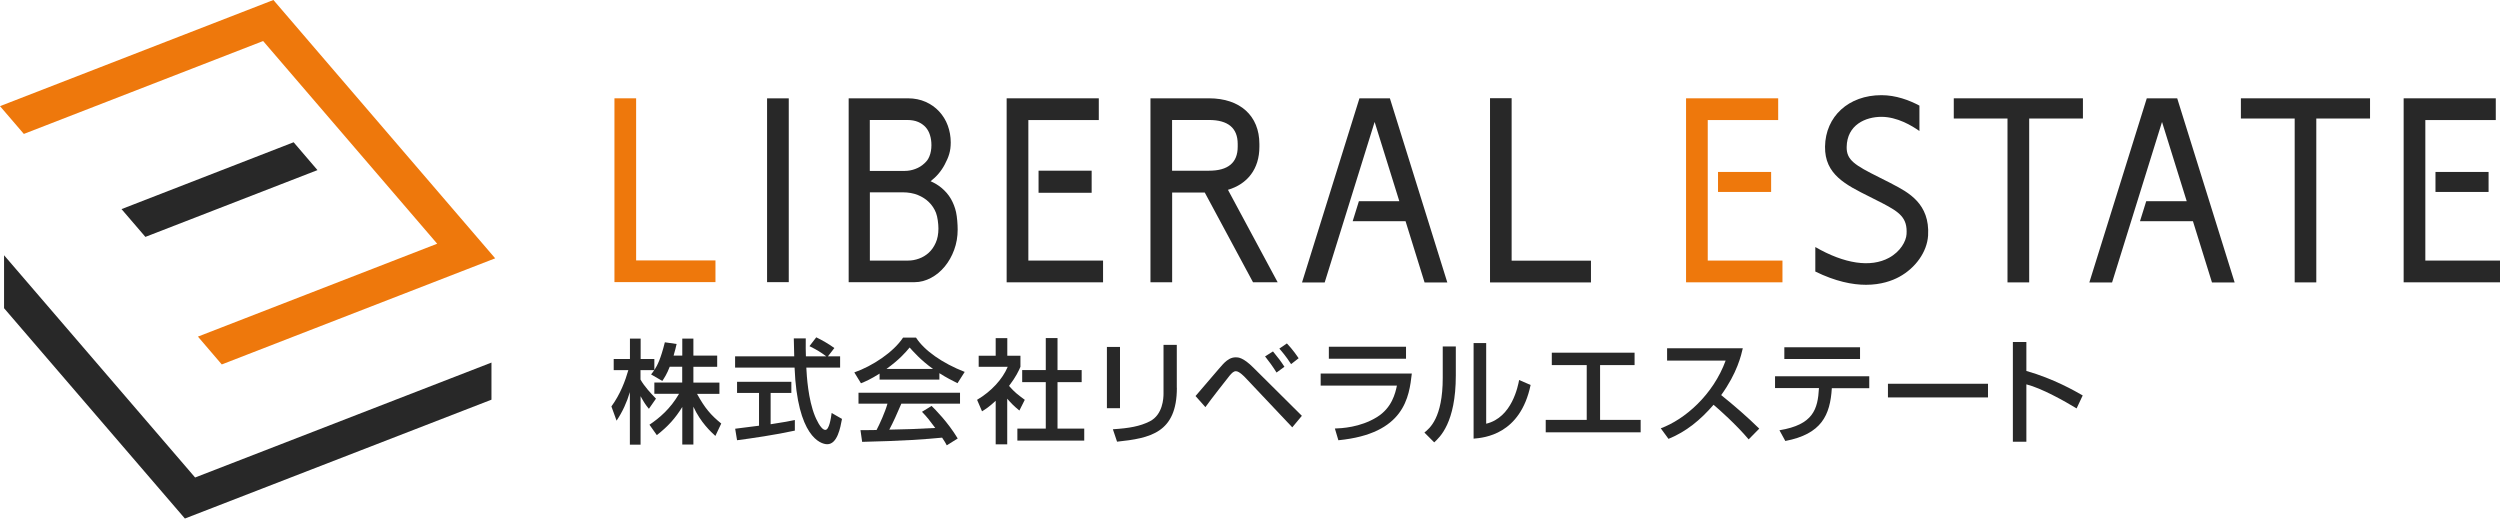 <svg width="135" height="28" viewBox="0 0 135 28" fill="none" xmlns="http://www.w3.org/2000/svg">
<path d="M1.288 7.232L14.209 2.216L23.608 13.161L10.688 18.177L11.976 19.68L26.74 13.949L14.764 0L0 5.732L1.288 7.232Z" fill="#EE780C"/>
<path d="M7.851 12.792L17.144 9.186L15.856 7.682L6.562 11.292L7.851 12.792Z" fill="#282828"/>
<path d="M10.536 25.785L0.219 13.783V16.643L9.985 28.001L26.539 21.583V19.579L10.536 25.785Z" fill="#282828"/>
<path d="M36.166 19.802C36.008 20.212 35.879 20.393 35.766 20.571L35.158 20.219C35.207 20.158 35.275 20.071 35.328 19.988H34.587V20.496C34.795 20.867 35.143 21.238 35.422 21.526L35.041 22.075C34.859 21.863 34.75 21.685 34.591 21.393V24.011H34.013V21.174C33.854 21.715 33.612 22.246 33.295 22.716L33.016 21.947C33.495 21.295 33.771 20.549 33.93 19.988H33.14V19.386H34.017V18.283H34.595V19.386H35.335V19.984C35.505 19.715 35.675 19.393 35.902 18.484L36.537 18.575C36.499 18.745 36.45 18.946 36.374 19.204H36.843V18.283H37.443V19.204H38.728V19.806H37.443V20.659H38.849V21.268H37.64C38.067 22.049 38.388 22.416 38.947 22.871L38.63 23.541C38.403 23.333 37.832 22.814 37.443 21.962V24.004H36.843V21.977C36.472 22.579 36.076 23.026 35.468 23.496L35.071 22.935C35.607 22.575 36.2 22.075 36.669 21.265H35.335V20.655H36.839V19.802H36.178H36.166Z" fill="#282828"/>
<path d="M44.709 19.241H45.366V19.851H43.541C43.564 20.314 43.639 21.564 44.01 22.473C44.04 22.541 44.312 23.215 44.569 23.215C44.777 23.215 44.871 22.583 44.909 22.302L45.468 22.621C45.381 23.09 45.219 23.988 44.671 23.988C44.304 23.988 43.054 23.568 42.907 19.851H39.695V19.241H42.888C42.888 19.109 42.869 18.431 42.865 18.272H43.511C43.511 18.651 43.503 18.999 43.519 19.241H44.618C44.327 19.022 44.078 18.874 43.711 18.692L44.078 18.215C44.387 18.363 44.765 18.582 45.056 18.794L44.709 19.241ZM39.699 23.151C40.028 23.109 40.848 23.003 40.987 22.988V21.219H39.801V20.617H42.733V21.219H41.614V22.909C42.313 22.806 42.684 22.731 42.922 22.681V23.253C41.932 23.473 40.519 23.681 39.801 23.772L39.699 23.151Z" fill="#282828"/>
<path d="M47.497 20.174C47.036 20.466 46.756 20.591 46.492 20.697L46.133 20.11C47.111 19.768 48.248 19.018 48.766 18.23H49.465C49.911 18.927 50.889 19.613 52.094 20.083L51.705 20.693C51.448 20.564 51.097 20.39 50.727 20.151V20.5H47.497V20.17V20.174ZM51.123 24.042C51.052 23.909 51.014 23.841 50.874 23.633C50.039 23.716 48.679 23.814 46.556 23.86L46.465 23.227C46.594 23.227 47.145 23.227 47.334 23.22C47.493 22.92 47.795 22.258 47.923 21.799H46.359V21.208H51.841V21.799H48.672C48.464 22.292 48.23 22.811 48.022 23.201C49.159 23.178 49.287 23.171 50.504 23.11C50.205 22.712 50.054 22.508 49.786 22.238L50.304 21.92C50.492 22.102 51.184 22.792 51.717 23.678L51.127 24.046L51.123 24.042ZM50.387 19.924C49.729 19.462 49.268 18.931 49.121 18.765C48.879 19.056 48.551 19.428 47.867 19.924H50.387Z" fill="#282828"/>
<path d="M54.394 23.995H53.767V21.643C53.4 21.984 53.219 22.093 53.03 22.211L52.762 21.59C53.54 21.131 54.137 20.472 54.416 19.809H52.849V19.21H53.767V18.26H54.394V19.21H55.104V19.809C55.002 20.04 54.862 20.347 54.488 20.84C54.798 21.192 54.945 21.298 55.338 21.59L55.047 22.169C54.76 21.938 54.598 21.771 54.39 21.529V23.999L54.394 23.995ZM56.468 18.256H57.106V19.983H58.41V20.635H57.106V23.143H58.549V23.794H54.938V23.143H56.472V20.635H55.198V19.983H56.472V18.256H56.468Z" fill="#282828"/>
<path d="M60.48 22.044H59.773V18.733H60.48V22.044ZM63.551 20.942C63.551 23.381 62.104 23.662 60.321 23.851L60.095 23.18C60.975 23.124 61.56 23.021 62.089 22.752C62.796 22.392 62.83 21.495 62.83 21.264V18.623H63.547V20.942H63.551Z" fill="#282828"/>
<path d="M64.562 21.382C65.881 19.84 66.028 19.67 66.13 19.575C66.281 19.435 66.47 19.295 66.731 19.295C66.859 19.295 67.127 19.295 67.686 19.856L70.301 22.454L69.783 23.076L67.26 20.405C67.203 20.344 66.92 20.045 66.742 20.045C66.61 20.045 66.523 20.144 66.406 20.276C66.236 20.485 65.397 21.557 65.091 21.985L64.555 21.382H64.562ZM68.933 20.117C68.744 19.81 68.514 19.496 68.314 19.246L68.741 18.977C69.039 19.337 69.171 19.515 69.36 19.806L68.933 20.117ZM69.719 19.663C69.443 19.234 69.198 18.954 69.084 18.825L69.492 18.545C69.802 18.863 70.082 19.276 70.127 19.344L69.719 19.663Z" fill="#282828"/>
<path d="M76.239 20.166C76.092 21.435 75.857 23.424 72.272 23.773L72.083 23.14C72.431 23.128 73.447 23.087 74.358 22.522C75.166 22.022 75.347 21.234 75.434 20.821H71.316V20.17H76.235L76.239 20.166ZM75.925 18.723V19.37H71.758V18.723H75.925Z" fill="#282828"/>
<path d="M78.614 20.27C78.614 22.831 77.749 23.611 77.447 23.888L76.918 23.358C77.198 23.13 77.908 22.577 77.908 20.406V18.709H78.614V20.27ZM80.258 22.88C81.655 22.543 81.973 20.831 82.033 20.52L82.653 20.789C82.094 23.471 80.152 23.638 79.574 23.687V18.527H80.254V22.884L80.258 22.88Z" fill="#282828"/>
<path d="M88.267 19.045V19.715H86.404V22.674H88.595V23.345H83.469V22.674H85.683V19.715H83.797V19.045H88.267Z" fill="#282828"/>
<path d="M89.676 23.131C90.979 22.654 92.509 21.324 93.185 19.471H90.023V18.805H94.111C94.028 19.172 93.812 20.134 92.944 21.335C93.654 21.907 94.349 22.506 94.999 23.146L94.428 23.726C93.741 22.915 92.811 22.089 92.532 21.858C91.825 22.676 91.058 23.309 90.099 23.699L89.68 23.127L89.676 23.131Z" fill="#282828"/>
<path d="M100.94 20.32V20.961H98.919C98.829 22.423 98.364 23.438 96.407 23.813L96.09 23.234C97.914 22.934 98.16 22.105 98.224 20.957H95.852V20.317H100.937L100.94 20.32ZM100.442 18.752V19.385H96.354V18.752H100.442Z" fill="#282828"/>
<path d="M107.352 20.723V21.461H101.949V20.723H107.352Z" fill="#282828"/>
<path d="M109.424 18.471V20.031C110.902 20.452 112.058 21.119 112.466 21.354L112.137 22.054C111.457 21.645 110.256 20.967 109.424 20.755V23.854H108.695V18.467H109.424V18.471Z" fill="#282828"/>
<path d="M38.635 15.234H33.18V5.309H34.351V14.063H38.635V15.234Z" fill="#EE780C"/>
<path d="M85.912 15.251H80.461V5.303H81.628V14.076H85.912V15.251Z" fill="#282828"/>
<path d="M42.593 5.311H41.422V15.236H42.593V5.311Z" fill="#282828"/>
<path d="M66.303 10.252C67.373 9.938 68.007 9.112 68.007 7.93V7.775C68.007 6.252 66.965 5.309 65.287 5.309H62.125V15.242H63.296V10.396H65.057L67.663 15.242H68.993L66.311 10.252H66.303ZM63.292 9.222V6.479H65.287C66.315 6.479 66.836 6.915 66.836 7.771V7.926C66.836 8.786 66.315 9.218 65.287 9.218H63.292V9.222Z" fill="#282828"/>
<path d="M112.478 5.309H105.504V6.4H108.405V15.249H109.576V6.4H112.478V5.309Z" fill="#282828"/>
<path d="M127.982 5.309H121.008V6.4H123.913V15.249H125.08V6.4H127.982V5.309Z" fill="#282828"/>
<path d="M73.41 5.309L70.309 15.253H71.533L74.23 6.585L75.564 10.866H73.38L73.044 11.946H75.9L76.927 15.253H78.155L75.054 5.309H73.41Z" fill="#282828"/>
<path d="M115.926 5.309L112.824 15.253H114.052L116.749 6.585L118.083 10.866H115.896L115.559 11.946H118.419L119.447 15.253H120.671L117.569 5.309H115.926Z" fill="#282828"/>
<path d="M96.253 14.071H92.218V6.483H96.022V5.309H91.047V15.245H96.253V14.071Z" fill="#EE780C"/>
<path d="M95.641 9.285H92.773V10.365H95.641V9.285Z" fill="#EE780C"/>
<path d="M135.003 14.071H130.968V6.483H134.772V5.309H129.797V15.245H135.003V14.071Z" fill="#282828"/>
<path d="M134.383 9.285H131.516V10.365H134.383V9.285Z" fill="#282828"/>
<path d="M59.565 14.071H55.531V6.483H59.335V5.309H54.359V15.245H59.565V14.071Z" fill="#282828"/>
<path d="M58.949 9.217H56.082V10.41H58.949V9.217Z" fill="#282828"/>
<path d="M102.187 9.935C101.941 9.806 101.707 9.692 101.488 9.582C100.143 8.912 99.709 8.639 99.72 7.938C99.739 6.737 100.744 6.309 101.597 6.309C102.451 6.309 103.248 6.79 103.649 7.075V5.703C103.101 5.411 102.379 5.139 101.597 5.139C99.829 5.139 98.575 6.283 98.552 7.919C98.53 9.416 99.659 9.976 100.97 10.628C101.186 10.734 101.412 10.848 101.65 10.973C102.595 11.465 103.007 11.772 102.954 12.643C102.931 13.026 102.625 13.587 102.002 13.924C101.016 14.458 99.603 14.25 98.027 13.34V14.663C99.115 15.197 100.03 15.379 100.763 15.379C101.575 15.379 102.175 15.159 102.553 14.954C103.449 14.469 104.064 13.591 104.117 12.715C104.219 10.995 103.044 10.386 102.187 9.939V9.935Z" fill="#282828"/>
<path d="M45.828 15.238V5.309H49.035C49.383 5.309 49.704 5.377 49.988 5.502C50.267 5.627 50.513 5.801 50.713 6.017C50.913 6.233 51.072 6.487 51.178 6.775C51.283 7.059 51.34 7.369 51.34 7.691C51.34 8.173 51.23 8.476 51.015 8.885C50.83 9.237 50.573 9.54 50.252 9.786C50.475 9.885 50.671 10.002 50.834 10.139C51.045 10.313 51.219 10.514 51.348 10.737C51.476 10.961 51.571 11.203 51.627 11.457C51.684 11.711 51.714 12.124 51.714 12.397C51.714 12.783 51.65 13.154 51.525 13.491C51.401 13.832 51.23 14.132 51.019 14.389C50.807 14.647 50.558 14.855 50.279 15.003C49.995 15.155 49.697 15.238 49.387 15.238H45.828ZM49.039 14.071C49.232 14.071 49.428 14.037 49.625 13.965C49.818 13.897 49.995 13.791 50.15 13.65C50.305 13.51 50.43 13.332 50.528 13.113C50.626 12.897 50.675 12.635 50.675 12.34C50.675 12.097 50.63 11.711 50.543 11.491C50.456 11.271 50.328 11.078 50.165 10.919C50.003 10.756 49.799 10.627 49.561 10.529C49.323 10.434 49.047 10.385 48.745 10.385H46.973V14.071H49.043H49.039ZM48.839 9.23C49.054 9.23 49.247 9.192 49.428 9.123C49.625 9.048 49.768 8.961 49.92 8.82C50.059 8.688 50.112 8.62 50.188 8.442C50.263 8.264 50.297 8.051 50.297 7.839C50.297 7.642 50.271 7.46 50.218 7.294C50.169 7.131 50.09 6.987 49.984 6.869C49.878 6.752 49.742 6.657 49.58 6.585C49.413 6.513 49.213 6.479 48.983 6.479H46.969V9.23H48.839Z" fill="#282828"/>
</svg>
